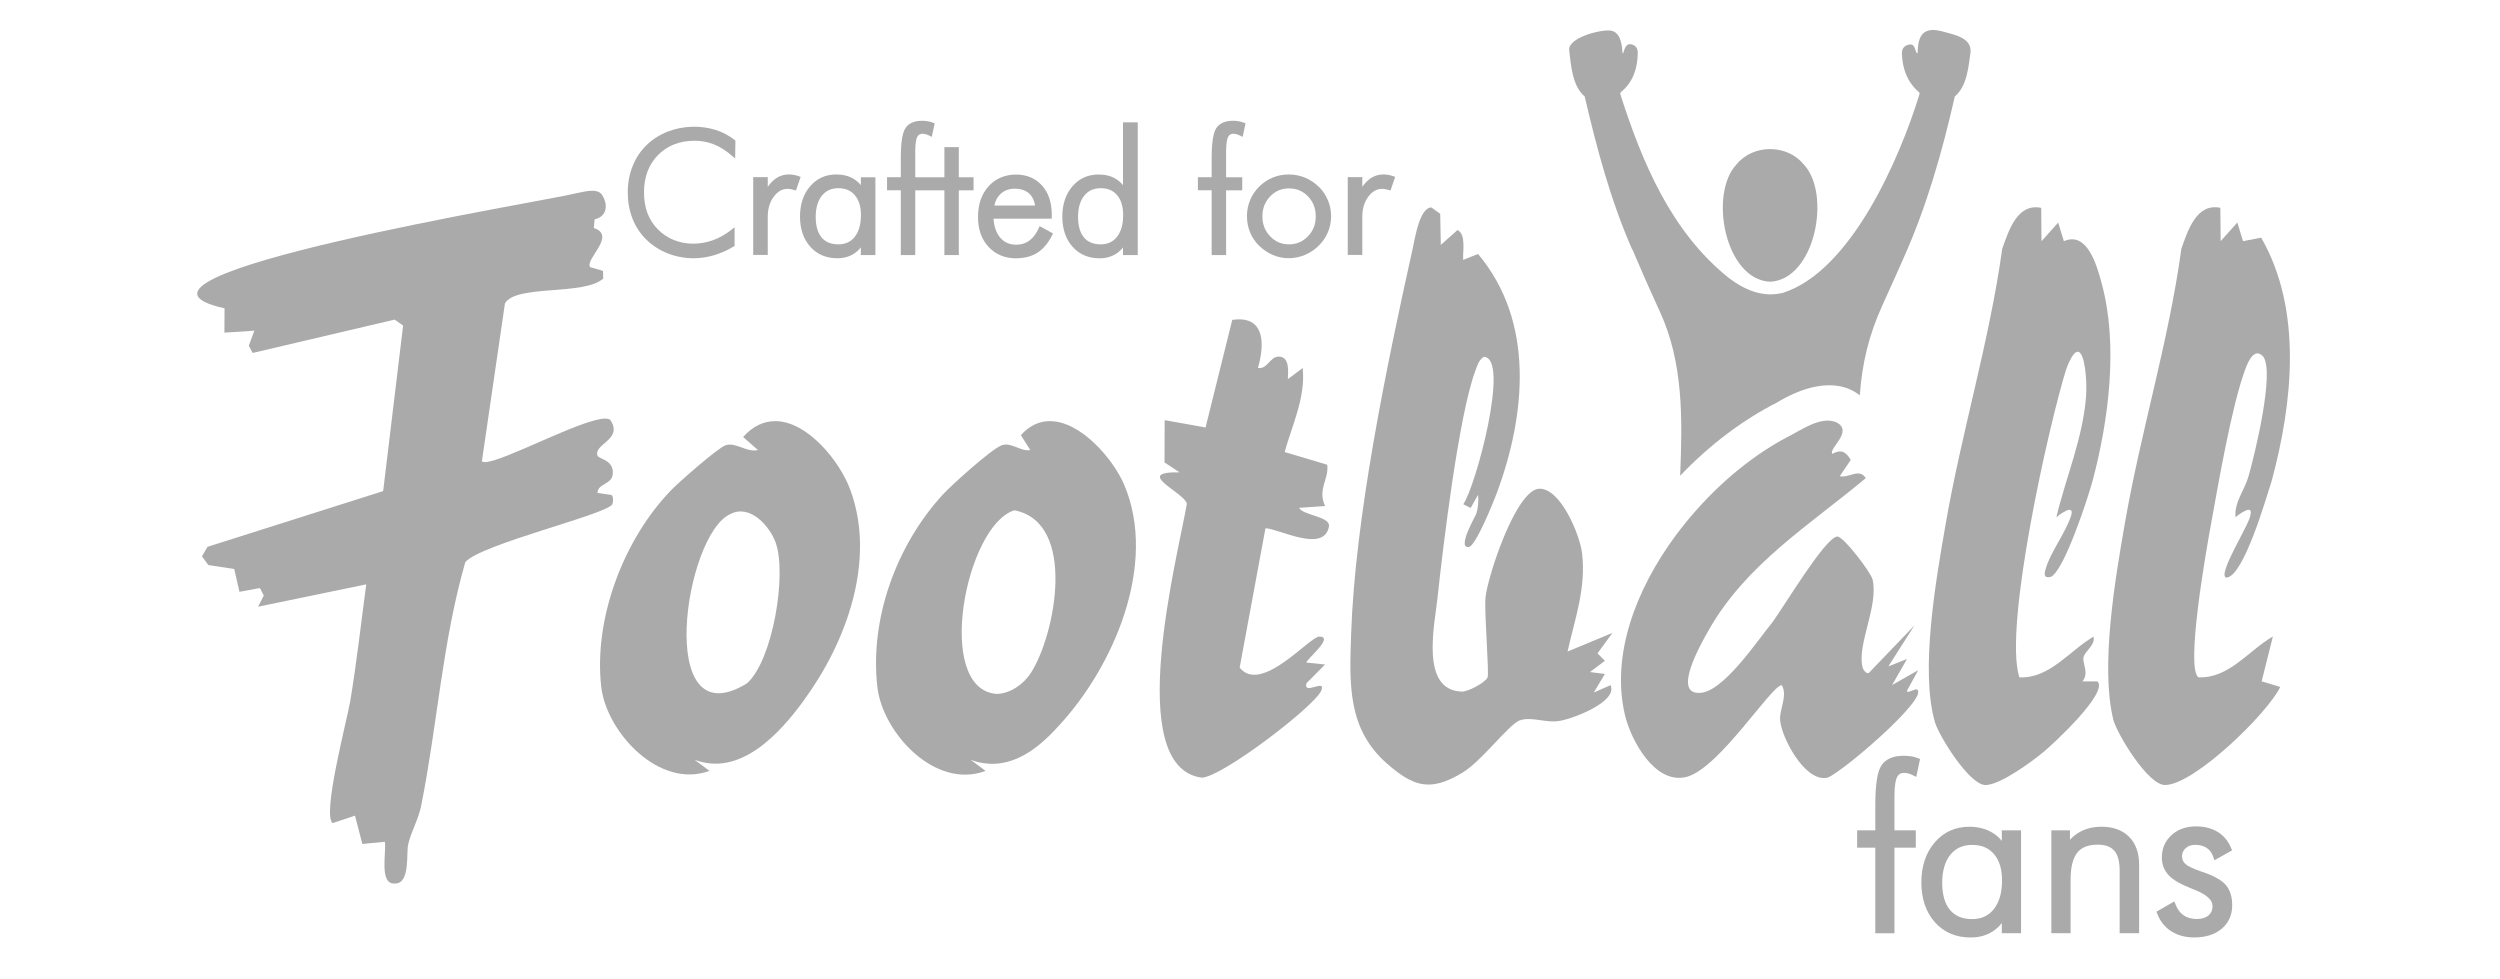 <svg viewBox="0 0 500 195.79" version="1.1" xmlns="http://www.w3.org/2000/svg" id="Layer_1">
  
  <defs>
    <style>
      .st0 {
        fill: #aaa;
      }
    </style>
  </defs>
  <path d="M129.28,47.93c1.19,1.17,2.62,2.1,4.27,2.75,1.65.65,3.39.97,5.2.97,1.34,0,2.71-.2,4.07-.61,1.36-.4,2.67-.98,3.89-1.73l.21-.13v-3.73l-.71.56c-1.14.89-2.36,1.58-3.64,2.04-2.58.92-5.44.91-7.79-.04-1.19-.48-2.27-1.2-3.19-2.12-.93-.94-1.64-2.04-2.1-3.26-.46-1.23-.69-2.63-.69-4.17,0-3.06.95-5.57,2.81-7.46,1.87-1.89,4.33-2.85,7.33-2.85,1.33,0,2.61.24,3.81.71,1.21.48,2.41,1.23,3.57,2.23l.71.61.05-3.59-.17-.13c-1.12-.88-2.38-1.55-3.74-1.98-2.88-.93-6.48-.91-9.6.31-1.65.65-3.09,1.56-4.26,2.71-1.21,1.18-2.15,2.59-2.79,4.21-.64,1.61-.97,3.37-.97,5.23s.32,3.65.94,5.24c.62,1.6,1.56,3.02,2.78,4.23h0Z" class="st0"></path>
  <path d="M153.55,43.35c0-1.61.41-2.96,1.21-4.03.93-1.23,2.03-1.74,3.39-1.49.22.04.44.09.64.15l.4.12.94-2.73-.41-.14c-.3-.11-.62-.19-.93-.25-1.4-.26-2.7.03-3.73.79-.51.37-1.01.9-1.51,1.58v-1.92h-2.91v15.56h2.91v-7.66.02Z" class="st0"></path>
  <path d="M172.17,37.03c-.41-.51-.9-.93-1.45-1.26-.98-.59-2.14-.88-3.46-.88-2.13,0-3.9.8-5.25,2.38-1.33,1.56-2.01,3.59-2.01,6.04s.69,4.5,2.04,6.02c1.37,1.54,3.19,2.32,5.42,2.32,1.27,0,2.4-.31,3.34-.92.52-.34.98-.76,1.37-1.26v1.54h2.91v-15.56h-2.91v1.59h0ZM170.96,47.36c-.81,1.02-1.89,1.51-3.31,1.51s-2.56-.45-3.33-1.38c-.78-.94-1.18-2.32-1.18-4.11s.42-3.24,1.24-4.25c.81-1,1.89-1.49,3.3-1.49s2.49.46,3.29,1.4c.81.95,1.22,2.28,1.22,3.96,0,1.85-.42,3.32-1.24,4.36h0Z" class="st0"></path>
  <path d="M180.15,51.01h2.9v-12.95h5.83v12.95h2.88v-12.95h2.95v-2.61h-2.95v-6.03h-2.88v6.03h-5.83v-5.13c0-1.8.22-2.59.4-2.94.29-.55.82-.77,1.71-.53.22.06.45.15.69.27l.51.25.58-2.71-.35-.13c-.31-.12-.65-.21-1.01-.28-.36-.06-.73-.1-1.12-.1-1.62,0-2.77.51-3.4,1.52-.6.96-.9,2.91-.9,5.97v3.8h-2.75v2.61h2.75v12.95h-.01Z" class="st0"></path>
  <path d="M203.26,51.65c1.66,0,3.08-.38,4.24-1.12,1.15-.74,2.13-1.9,2.91-3.46l.19-.38-2.66-1.46-.2.43c-.51,1.1-1.14,1.94-1.89,2.48s-1.6.8-2.59.8c-1.38,0-2.44-.48-3.26-1.46-.76-.91-1.19-2.18-1.3-3.75h11.65v-.88c0-2.37-.66-4.31-1.95-5.75-1.31-1.45-3.06-2.19-5.21-2.19s-4.1.8-5.5,2.37c-1.39,1.56-2.09,3.61-2.09,6.12s.71,4.45,2.11,5.97c1.41,1.53,3.28,2.3,5.55,2.3v-.02ZM200.12,38.78c.76-.7,1.68-1.04,2.81-1.04,1.24,0,2.22.33,2.93.99.61.57,1,1.37,1.15,2.37h-8.13c.18-.95.59-1.72,1.24-2.32h0Z" class="st0"></path>
  <path d="M224.6,37.03c-.41-.5-.89-.92-1.43-1.25-.96-.59-2.12-.88-3.45-.88-2.13,0-3.9.8-5.25,2.38-1.33,1.56-2.01,3.59-2.01,6.04s.69,4.5,2.04,6.02c1.37,1.54,3.19,2.32,5.42,2.32,1.26,0,2.38-.31,3.32-.92.52-.33.97-.75,1.36-1.26v1.53h2.95v-26.54h-2.95v12.57h0ZM223.4,47.36c-.8,1.02-1.88,1.51-3.28,1.51s-2.56-.45-3.33-1.38c-.78-.94-1.18-2.32-1.18-4.11s.42-3.24,1.24-4.25c.81-1,1.89-1.49,3.3-1.49s2.48.46,3.27,1.39c.8.95,1.21,2.28,1.21,3.97,0,1.85-.41,3.32-1.23,4.36h0Z" class="st0"></path>
  <path d="M242.32,51.01h2.9v-12.95h3.23v-2.61h-3.23v-5.13c0-1.8.22-2.59.4-2.94.29-.55.82-.77,1.71-.53.22.06.45.15.69.27l.51.25.58-2.71-.35-.13c-.31-.12-.65-.21-1.01-.28-.36-.06-.73-.1-1.12-.1-1.62,0-2.77.51-3.4,1.52-.6.96-.9,2.91-.9,5.97v3.8h-2.75v2.61h2.75v12.95h-.01Z" class="st0"></path>
  <path d="M263.73,37.34c-.8-.79-1.72-1.4-2.75-1.82-2.03-.83-4.41-.84-6.45,0-1.01.42-1.92,1.03-2.71,1.82-.78.78-1.38,1.68-1.8,2.69s-.63,2.09-.63,3.21.21,2.21.61,3.21c.41,1,1.01,1.9,1.79,2.66.82.81,1.75,1.44,2.75,1.87,1.01.44,2.08.66,3.19.66s2.22-.22,3.26-.66,1.97-1.07,2.78-1.87c.79-.78,1.4-1.68,1.82-2.69.42-1,.63-2.08.63-3.19s-.21-2.19-.64-3.2-1.04-1.92-1.84-2.71v.02ZM261.58,47.26c-1.04,1.09-2.28,1.61-3.78,1.61s-2.74-.53-3.77-1.61c-1.04-1.09-1.55-2.39-1.55-3.98s.51-2.92,1.55-4c1.04-1.08,2.27-1.6,3.78-1.6s2.75.52,3.79,1.6c1.04,1.08,1.55,2.39,1.55,4s-.51,2.89-1.56,3.98h-.01Z" class="st0"></path>
  <path d="M272.46,43.35c0-1.61.41-2.96,1.21-4.03.93-1.23,2.03-1.74,3.39-1.49.22.04.44.09.64.15l.4.12.94-2.73-.41-.14c-.3-.11-.62-.19-.93-.25-1.4-.26-2.7.03-3.73.79-.51.37-1.01.9-1.51,1.58v-1.92h-2.91v15.56h2.91v-7.66.02Z" class="st0"></path>
  <path d="M382.22,151.28c-.47-.09-.97-.13-1.48-.13-2.14,0-3.66.68-4.5,2.01-.79,1.26-1.18,3.85-1.18,7.89v5.02h-3.63v3.46h3.63v17.12h3.83v-17.12h4.27v-3.46h-4.27v-6.78c0-2.38.29-3.42.52-3.88.38-.73,1.07-1.02,2.26-.71.29.08.59.19.91.35l.67.33.76-3.58-.46-.18c-.41-.16-.85-.28-1.33-.37v.03Z" class="st0"></path>
  <path d="M400.36,168.18c-.54-.67-1.18-1.23-1.91-1.66-1.29-.77-2.83-1.17-4.58-1.17-2.82,0-5.16,1.06-6.94,3.15-1.76,2.06-2.66,4.75-2.66,7.98s.91,5.95,2.7,7.96c1.81,2.03,4.21,3.06,7.16,3.06,1.68,0,3.17-.41,4.42-1.22.69-.44,1.29-1,1.81-1.67v2.03h3.85v-20.57h-3.85v2.11h0ZM398.77,181.82c-1.07,1.35-2.5,2-4.37,2s-3.38-.6-4.4-1.83c-1.04-1.24-1.56-3.07-1.56-5.43s.55-4.28,1.64-5.62c1.08-1.32,2.5-1.96,4.37-1.96s3.29.6,4.35,1.84c1.07,1.25,1.61,3.01,1.61,5.24,0,2.45-.55,4.39-1.64,5.76Z" class="st0"></path>
  <path d="M420.27,165.35c-1.58,0-3,.34-4.23,1-.75.41-1.44.94-2.05,1.6v-1.88h-3.72v20.57h3.85v-10.71c0-2.47.45-4.28,1.33-5.39.86-1.08,2.2-1.61,4.09-1.61,1.53,0,2.61.4,3.32,1.21.71.83,1.07,2.16,1.07,3.95v12.55h3.89v-13.76c0-2.34-.68-4.2-2.01-5.53-1.33-1.33-3.2-2.01-5.55-2.01h0Z" class="st0"></path>
  <path d="M440.63,174.44c-2.24-.75-3.15-1.29-3.52-1.62-.47-.41-.7-.92-.7-1.56s.23-1.18.72-1.62c.5-.45,1.13-.67,1.92-.67.91,0,1.69.21,2.3.62.61.41,1.04,1,1.31,1.8l.22.66,3.53-1.97-.19-.47c-.56-1.38-1.45-2.46-2.66-3.21-1.2-.74-2.65-1.12-4.33-1.12-1.99,0-3.65.58-4.92,1.74-1.29,1.17-1.94,2.68-1.94,4.49,0,1.4.47,2.6,1.39,3.56.88.92,2.36,1.78,4.47,2.61.17.08.4.17.69.28,2.38.94,3.59,2.03,3.59,3.25,0,.79-.26,1.4-.8,1.87-.56.48-1.35.72-2.34.72-1.04,0-1.93-.24-2.63-.72s-1.25-1.21-1.63-2.17l-.25-.62-3.57,2.05.18.46c.57,1.48,1.51,2.65,2.8,3.47,1.28.81,2.81,1.22,4.57,1.22,2.27,0,4.12-.58,5.49-1.73,1.4-1.18,2.11-2.76,2.11-4.71,0-1.68-.42-3.03-1.24-4.01-.81-.96-2.3-1.82-4.56-2.61h0Z" class="st0"></path>
  <path d="M354,56.35c9.03-.41,12.32-17.58,6.74-23.48-3.33-4.06-10.08-4.08-13.41-.02-5.6,5.88-2.36,23.06,6.67,23.5Z" class="st0"></path>
  <path d="M313.51,130.3c1.49-6.64,3.74-12.7,2.9-19.69-.43-3.57-4.22-12.87-8.48-12.87-4.7,0-10.43,17.65-10.83,21.75-.28,2.86.78,15.31.41,16.02-.53,1.03-3.84,2.81-5.1,2.81-8.43-.21-5.5-13.24-4.91-18.73,1.1-10.34,4.28-36.65,7.56-45.42.4-1.08.65-2.08,1.67-2.8,5.43.05-1.72,26.34-4.08,29.47l1.48.75,1.48-2.62c.13,1.3.03,2.49-.34,3.75-.13.44-3.81,6.69-1.66,6.69h.14c1.38-.15,4.96-9.05,5.61-10.79,5.8-15.65,7.64-34.28-3.75-47.82l-2.98,1.17c-.11-1.65.63-5.09-1.13-5.96l-3.34,2.97-.12-6.22-1.76-1.27c-2.37.02-3.3,6.22-3.74,8.21-5.16,23.23-11.54,53.72-12.32,77.22-.33,9.81-.76,18.82,7.13,25.76,3.16,2.78,5.62,4.23,8.35,4.23,2.01,0,4.17-.79,6.86-2.42,3.73-2.26,8.97-9.31,11.28-10.38,2.51-.92,5.39.62,8.22.04,2.68-.46,11.56-3.85,10.05-7.12l-3.36,1.48,2.23-3.72-2.99-.38,2.99-2.25-1.48-1.48,2.98-4.1-8.95,3.72h-.02Z" class="st0"></path>
  <path d="M383.36,137.85c-.5,0-1.36.52-1.75.52-.14,0-.22-.07-.21-.24l2.24-4.09-5.22,2.97,2.98-5.21-3.73,1.48,5.22-8.2-8.95,9.33c-.5.7-1.28-.42-1.4-.85-1.25-4.54,3.21-12.28,1.98-17.65-.33-1.41-5.77-8.61-7.05-8.6-2.38.05-10.9,14.38-13.08,17.27-2.96,3.58-9.96,14.21-14.67,14-5.1,0,.38-9.66,1.99-12.5,7.53-13.29,20.15-21.01,31.45-30.46-1.34-2.08-3.34.05-5.21-.38l2.2-3.26c-1.05-1.79-2.04-2.11-3.68-1.21-.87-1.01,4.42-4.58.73-6.34-3.15-1.28-7.1,1.71-9.71,2.97-1.08.56-2.15,1.18-3.2,1.82-7.46,4.63-13.89,10.84-19.14,17.86h0c-8.05,10.89-12.98,24.03-10.15,35.96,1.23,5.1,6.01,13.97,12.35,12.33,6.53-1.75,16.92-18.31,19.01-18.34,1.22,2.14-.49,4.73-.34,7.01.28,3.44,4.81,12.09,9.14,11.54,1.45.49,21.29-16.37,18.16-17.71l.04-.02Z" class="st0"></path>
  <path d="M259.79,101.57l5.22-.37c-1.55-3.47.8-5.25.44-8.25l-8.52-2.54c1.53-5.52,4.21-10.91,3.61-16.81l-2.97,2.23c.06-1.5.42-4.54-1.88-4.51-1.69.02-2.27,2.63-4.1,2.27,1.54-5.37,1.09-10.54-5.14-9.61l-5.34,21.52-8.18-1.47-.03,8.46,3.01,1.98c-9.43-.16,1.01,4.04,1.46,6.28-1.77,10.37-12.87,52.66,2.96,54.78,3.93,0,22.52-14.2,23.93-17.41,1.03-2.53-3.65,1.07-2.97-1.47l3.72-3.75-3.73-.38c-.14-.54,5.67-5.15,2.62-5.2-1.86-.17-11.62,11.63-15.97,6.21l5.16-27.87c2.54,0,11.75,5.11,12.7-.38.3-2.02-5.23-2.18-5.99-3.73v.02Z" class="st0"></path>
  <path d="M419.47,136.28h-2.99c1.38-1.68.02-3.44.21-4.74.19-1.29,2.43-2.47,2.02-4.21-4.8,2.78-8.77,8.42-14.84,8.14-3.25-10.04,6.06-51.15,9.4-61.72.94-2.46,1.69-3.4,2.27-3.4,1.46,0,1.89,5.91,1.68,8.84-.61,8.37-4.06,16.33-5.95,24.26.43-.37,3.68-2.89,2.97-.39-.99,3.28-4.19,7.46-5.07,10.61-.42,1.3-.36,2,.97,1.71,2.65-1.08,7.5-15.93,8.38-19.23,3.24-12.15,5.15-27.26,1.82-39.45-.98-3.72-2.94-10.52-7.57-8.46l-1.13-3.73-3.34,3.73-.06-6.67c-4.74-.97-6.44,4.38-7.79,8.15-2.58,18.61-8.12,36.63-11.32,55.09-1.89,10.89-5.19,29.32-2.12,39.71.91,2.85,6.83,12.43,10.08,12.49,2.94,0,9.33-4.73,11.56-6.57,1.97-1.62,13.1-11.92,10.85-14.15h-.03Z" class="st0"></path>
  <path d="M454.53,127.32c-4.8,2.78-8.77,8.42-14.84,8.14-2.63-1.81,1.62-25.7,2.39-29.94,1.49-8.21,4.27-24.57,7.02-31.78.59-1.64,1.89-4.34,3.58-2.38,2.25,3.23-1.72,19.52-2.97,23.88-.83,2.9-2.87,5.16-2.61,8.2.42-.36,3.68-2.89,2.97-.39-.06,1.64-6.91,12.25-4.74,12.48,3.48-.41,7.9-15.96,9.02-19.39,4.18-15.54,6.21-34.16-2.12-48.61l-3.63.7-1.13-3.73-3.34,3.73-.06-6.67c-4.74-.97-6.44,4.38-7.79,8.15-2.54,18.6-8.14,36.63-11.33,55.07-1.91,11.04-4.91,28.42-2.29,39.16.82,2.97,6.93,13.07,10.34,13.06,5.82,0,20.56-14.38,23.05-19.61l-3.72-1.12,2.24-8.95h-.04Z" class="st0"></path>
  <path d="M122.49,100.83c.13-.29.3-1.94-.43-1.87l-2.56-.37c.03-1.91,2.83-1.64,3.05-3.74.3-2.91-2.86-3.03-3.07-3.75-.7-2.38,5.23-3.18,2.57-7.13-.22-.17-.56-.25-1-.25-4.65,0-20.49,8.7-24.06,8.7-.28,0-.49-.05-.61-.17l4.61-31.57c2.16-3.83,15.85-1.51,19.66-4.97l-.05-1.53-2.57-.75c-1.1-1.6,5.37-6.31.73-7.83l.17-1.73c2.53-.56,2.77-3.05,1.37-5.06-1.14-1.33-4.17-.26-5.43-.08-3.96,1.17-98.86,16.57-69.96,22.93l-.03,4.87,5.99-.4-1.11,3.01.77,1.45,28.4-6.67,1.69,1.2-3.99,33.1-35.12,11.14-1.12,1.9,1.27,1.75,5.18.79,1.05,4.56,4.09-.75.78,1.49-1.14,2.24,21.63-4.47c-1.04,7.73-1.91,15.61-3.19,23.3-.61,3.68-5.71,22.87-3.52,24.45l4.46-1.49,1.47,5.66,4.5-.43c.35,2.06-1.23,8.64,2.05,8.34,3.06,0,2.2-6.02,2.61-7.8.6-2.62,2.04-4.94,2.62-7.83,3.22-16.1,4.24-32.78,8.81-48.64,2.95-3.58,28.54-9.59,29.43-11.61h0Z" class="st0"></path>
  <path d="M209.98,84.22c-2.03,0-4.02.82-5.81,2.81l1.89,2.98c-2,.36-3.79-1.68-5.75-.94-2.06.78-9.96,7.89-11.79,9.89-9.21,10.06-14.6,24.74-13.05,38.44,1.06,9.21,11.6,20.58,21.64,16.78l-2.98-2.22c6.95,2.55,12.68-1.31,17.54-6.71,11.06-11.86,19.91-32.38,13.18-48.27-2.19-5.16-8.69-12.75-14.86-12.75h-.01ZM206.2,134.55c-1.51,2.35-4.26,4.23-6.93,4.23-12.46-1.02-6.17-33.69,3.6-36.72,12.61,2.43,8.19,24.93,3.33,32.48h0Z" class="st0"></path>
  <path d="M155.02,84.23c-2.2,0-4.39.92-6.4,3.17l2.97,2.6c-2.23.58-4.39-1.65-6.5-.94-1.66.63-9.44,7.47-11.04,9.15-9.36,9.81-15.36,25.54-13.8,39.18,1.06,9.11,11.65,20.5,21.64,16.78l-2.98-2.22c9.07,3.46,17.04-5.18,21.95-12.01,8.41-11.54,14.39-27.81,9.22-41.93-2.13-5.81-8.61-13.79-15.06-13.79h0ZM149.38,136.68c-18.51,11.35-12.52-29.85-3.28-33.88,3.84-2,7.77,2.29,9.02,5.69,2.3,6.3-.56,23.63-5.74,28.19Z" class="st0"></path>
  <path d="M326.46,49.85c1.88,4.43,3.68,8.5,5.4,12.23,4.89,10.43,4.62,21.84,4.17,33.07,5.94-6.23,12.49-11.14,19.37-14.65,4.42-2.7,11.45-5.43,16.56-1.44.45-6.36,1.78-11.97,4.52-18.01,2.01-4.43,3.39-7.5,4.14-9.22,4.74-10.55,7.84-21.53,10.34-32.54,2.49-2.07,2.75-6.06,3.15-8.89.21-2.91-3.39-3.49-5.77-4.15-3.71-.96-4.76.88-4.82,4.32,0,.09-.13.13-.17.05-.49-.82-.34-2.11-1.83-1.63-.81.26-1.18.9-1.14,1.8.14,3.09,1.08,5.61,3.43,7.67.1.08.13.21.1.34-3.96,12.89-13.67,35.35-27.27,39.75-3.95,1.01-7.57-.46-10.89-2.97-11.51-9.2-17.31-23.09-21.67-36.69-.06-.2,0-.41.17-.54,2.4-1.95,3.28-4.79,3.3-7.79,0-.9-.39-1.45-1.19-1.67-1.18-.33-1.42.87-1.71,1.71-.03.07-.14.06-.15-.02-.09-1.6-.38-4.1-2.28-4.45-1.79-.33-8.55,1.31-8.39,3.86.36,2.93.6,7.21,3.11,9.3,2.41,10.37,5.17,20.75,9.49,30.59l.03-.03Z" class="st0"></path>
</svg>